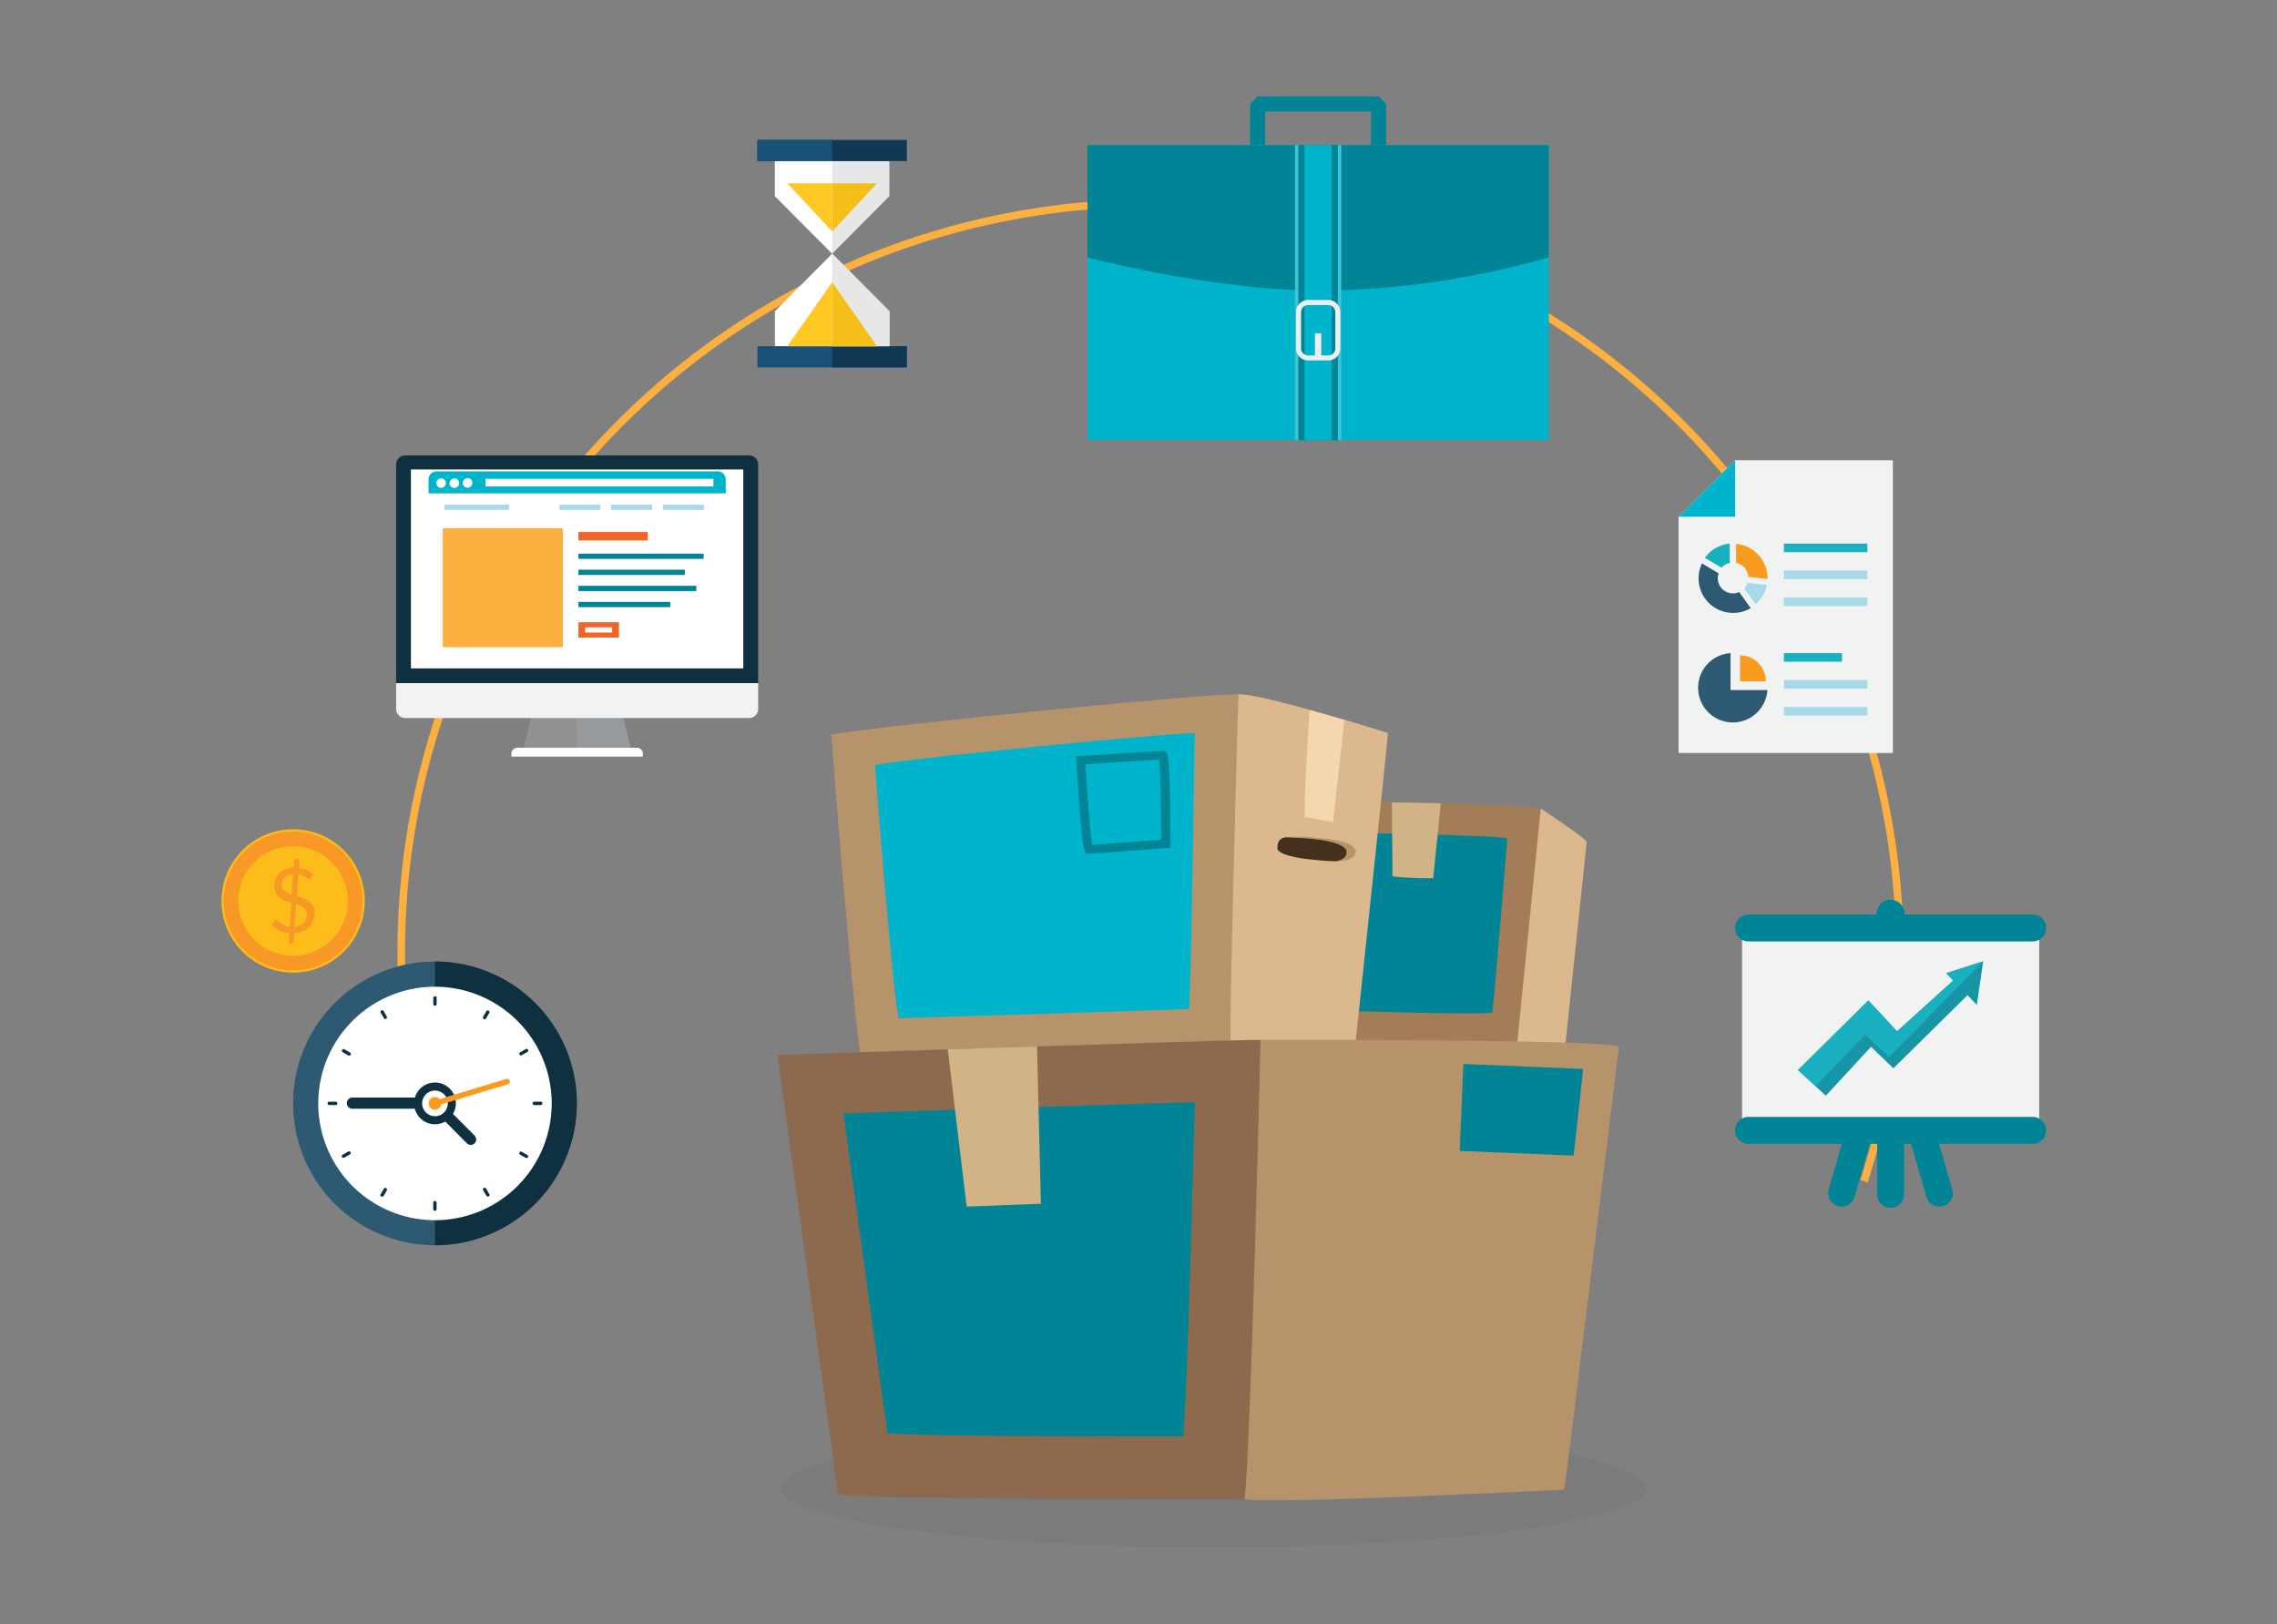 <svg xmlns="http://www.w3.org/2000/svg" viewBox="0 0 300 214"><rect x="0" y="0" width="300" height="214" fill="#808080" stroke="none"/><defs><style>.ba43a35f-019f-49be-9aa9-8003bac07c73{fill:none;stroke:#fbb040;stroke-miterlimit:10;}.b63d2e96-564e-4350-86e0-0272b5290d7c{fill:#231f20;opacity:0.05;}.a0c456ca-83bf-490a-aabc-5e684a228364{fill:#a37d57;}.ee835823-ca59-4568-a6a6-cf18db199788{fill:#dbb88e;}.e3ddf0ec-fdff-442f-ac4f-2c9dce197e48{fill:#008496;}.a4c23299-1432-4182-b6b7-28762a04503f{fill:#d1b386;}.b0781f93-3aa6-4ad2-83d2-930a396261f2{fill:#b6936b;}.ab9f9a52-3f27-47a6-84f1-45b0b8aaa978{fill:#00b4cb;}.aad5300a-1b16-4302-ac80-77c7bacc425f{fill:#f4d6af;}.aeb6a042-1c88-4e43-9f83-e9dc6f6d85f7{fill:#452f1d;}.a969c8bb-d516-4f45-bc78-84540b12aaaf{fill:#8d694e;}.a80c5432-27ac-4602-9f75-84a88abe4aa8{fill:#939292;}.fdcffe6f-70f3-469e-9215-d776fc401606{fill:#969a9d;}.e8231a79-ace8-4b01-b320-c5bc12ae6d62{fill:#fff;}.fd55bfc7-1b12-4d49-b8be-5256788d4c55{fill:#f1f2f2;}.a2799fd4-7b98-404f-ae39-dadd7690c676{fill:#0f303f;}.a194ef85-961a-43a3-8b47-5b163a158e3f{fill:#a7dae9;}.acd9bb9c-8cdd-44d4-89bf-2a9e2a5fab8b{fill:#fbb040;}.a2c61b68-b4a0-4676-a75b-f71745411304{fill:#f26328;}.a6814827-2e3e-4c08-9b22-c9549814f246{fill:#1895a4;}.ef1272b1-bcc4-4823-a2e0-746b968f1b29{fill:#19b0bf;}.b6ba7204-b77d-4a7b-b457-1cc9d0ddf82d{fill:#2d5972;}.a4200da9-6e5b-4cb7-9cda-5455a8bca1b6{fill:#f99b1f;}.ac7d04ea-bf91-4697-bc10-1afbc29e811a{fill:#fcbc1a;}.aaddbf03-b56a-4870-83dd-4530d79a651c{fill:#f89927;}.bc1c3849-dfc7-4afc-86bf-40e1f45794d9{fill:#175079;}.f755ba40-7006-41c9-9d20-ee72767fa305{fill:#103754;}.bd97a233-21b1-4675-a974-72b5e7425283{fill:#ffc822;}.b4929408-466c-43ad-99df-03a43eb0e911{fill:#e7e7e7;}.bdbe8b13-7fd3-4eb1-85e6-b88289cef00f{fill:#f4bf18;}.a4c69dc7-19f6-4e4d-833e-eebf9c220173{fill:#41c3d6;}.e47ffaca-99ed-423f-b2c5-e4447a13758f{fill:#eeeeef;}</style></defs><g id="bf37124b-0e4b-4da4-9998-a59b136157be" data-name="Layer 2"><path class="ba43a35f-019f-49be-9aa9-8003bac07c73" d="M245.59,155.62a98.72,98.72,0,1,0-186.4,4.63"/><path class="b63d2e96-564e-4350-86e0-0272b5290d7c" d="M216.93,196.06c0,4.3-25.53,7.78-57,7.78s-57-3.48-57-7.78,25.53-7.77,57-7.77S216.93,191.77,216.93,196.06Z"/><path class="a0c456ca-83bf-490a-aabc-5e684a228364" d="M169.5,105.43s31.94.44,33.48,1.09c0,0-2.43,30.47-2.65,31s-29.1-.35-29.1-.35-2.09-30.53-1.73-31.78"/><path class="ee835823-ca59-4568-a6a6-cf18db199788" d="M203,106.52s5.49,3.64,6.06,4.35l-2.87,27.23-6.32-.44,3.09-30.75"/><path class="e3ddf0ec-fdff-442f-ac4f-2c9dce197e48" d="M173.88,109.66s23.57.33,24.71.8c0,0-1.8,22.5-2,22.92s-21.47-.26-21.47-.26-1.55-22.53-1.28-23.46"/><path class="a4c23299-1432-4182-b6b7-28762a04503f" d="M183.38,105.71s.09,9.56.08,9.76a48.23,48.23,0,0,0,5.37.23l1-9.87Z"/><path class="b0781f93-3aa6-4ad2-83d2-930a396261f2" d="M109.52,96.78s3.2,41.36,4,42.51c0,0,48.26-1.46,48.63-1.54s1-45.77,1-46.26-46,3.93-53.64,5.29"/><path class="ab9f9a52-3f27-47a6-84f1-45b0b8aaa978" d="M115.28,100.78s2.51,32.47,3.17,33.37c0,0,37.89-1.15,38.17-1.21s.76-35.93.78-36.31-36.09,3.08-42.12,4.15"/><path class="e3ddf0ec-fdff-442f-ac4f-2c9dce197e48" d="M143.42,112.5h0c-.66,0-.82,0-1.61-12.31l0-.58.58,0c.38,0,9.32-.66,10.68-.66l.3,0c.53.13.8.2.84,12.23v.55l-.54,0c-1,.08-9.73.75-10.18.75M143,100.7c.25,3.72.65,9.1.87,10.61,1.42-.09,5.82-.43,9.12-.68,0-4.42-.12-9.17-.27-10.54-1.73.06-7.8.47-9.72.61"/><path class="ee835823-ca59-4568-a6a6-cf18db199788" d="M178.53,138s4.3-40.45,4.34-41.43c0,0-16.56-5.21-19.71-5.11,0,0-1.28,43.85-1,46.26,0,0,14.76.36,16.35.28"/><path class="aad5300a-1b16-4302-ac80-77c7bacc425f" d="M172.54,93.54s-.91,13.81-.59,14.11l3.68.67,1.5-13.46-4.59-1.32"/><path class="b0781f93-3aa6-4ad2-83d2-930a396261f2" d="M178.62,112.18c0-1-2.2-1.63-5.86-1.86a15.16,15.16,0,0,0-3.46,0c.59,0,1.34,0,2.27.1,3.66.22,5.9.83,5.86,1.86,0,.7-.62,1-1.43,1.19,1.37,0,2.57-.27,2.62-1.29"/><path class="aeb6a042-1c88-4e43-9f83-e9dc6f6d85f7" d="M177.43,112.28c0-1-2.2-1.64-5.86-1.86-.93-.06-1.68-.1-2.27-.1-.73.17-1,.58-1,1.43s2.94,1.37,4.7,1.51a29.78,29.78,0,0,0,3,.21c.81-.15,1.4-.49,1.43-1.19"/><path class="b0781f93-3aa6-4ad2-83d2-930a396261f2" d="M166.08,137s45.8-.12,47.22.91c0,0-6.78,55.52-7.19,58.34,0,0-39.25,2-42.15,1.26,0,0,1-57.56,2.12-60.51"/><path class="a969c8bb-d516-4f45-bc78-84540b12aaaf" d="M102.45,139s58.58-2,63.63-2c0,0-1.32,55.28-2.12,60.51,0,0-48.48.09-53.53-.6,0,0-7.34-53.2-8-57.92"/><path class="e3ddf0ec-fdff-442f-ac4f-2c9dce197e48" d="M111.12,146.69s42.61-1.44,46.29-1.45c0,0-1,40.22-1.54,44,0,0-35.27.07-38.95-.43,0,0-5.34-38.71-5.8-42.14"/><polygon class="a4c23299-1432-4182-b6b7-28762a04503f" points="136.63 137.86 137.14 158.59 127.36 158.97 124.87 138.24 136.63 137.86"/><polygon class="e3ddf0ec-fdff-442f-ac4f-2c9dce197e48" points="192.8 140.18 208.59 140.83 207.33 152.25 192.32 151.63 192.8 140.18"/><g id="a9655eaa-b32b-4298-9539-142ef6dcffbf" data-name="computer"><path class="a80c5432-27ac-4602-9f75-84a88abe4aa8" d="M70.49,92.44q-.75,3.09-1.51,6.18H83.1q-.76-3.09-1.51-6.18Z"/><path class="fdcffe6f-70f3-469e-9215-d776fc401606" d="M76,98.62H83.1q-.76-3.09-1.51-6.18H76Z"/><path class="e8231a79-ace8-4b01-b320-c5bc12ae6d62" d="M84,98.51H68.11a.81.81,0,0,0-.73.86v.32H84.7v-.32A.81.81,0,0,0,84,98.51Z"/><path class="fd55bfc7-1b12-4d49-b8be-5256788d4c55" d="M52.19,90v3.41a1.19,1.19,0,0,0,1.19,1.19H98.7a1.19,1.19,0,0,0,1.19-1.19V90Z"/><path class="a2799fd4-7b98-404f-ae39-dadd7690c676" d="M99.89,90V61.18A1.19,1.19,0,0,0,98.7,60H53.38a1.19,1.19,0,0,0-1.19,1.19V90Z"/><rect class="e8231a79-ace8-4b01-b320-c5bc12ae6d62" x="54.14" y="61.85" width="43.79" height="26.21"/><rect class="a194ef85-961a-43a3-8b47-5b163a158e3f" x="58.56" y="66.49" width="8.51" height="0.69"/><rect class="a194ef85-961a-43a3-8b47-5b163a158e3f" x="87.34" y="66.49" width="5.41" height="0.69"/><rect class="a194ef85-961a-43a3-8b47-5b163a158e3f" x="80.51" y="66.49" width="5.41" height="0.69"/><rect class="a194ef85-961a-43a3-8b47-5b163a158e3f" x="73.69" y="66.49" width="5.41" height="0.69"/><rect class="acd9bb9c-8cdd-44d4-89bf-2a9e2a5fab8b" x="58.56" y="69.8" width="15.39" height="15.24"/><path class="acd9bb9c-8cdd-44d4-89bf-2a9e2a5fab8b" d="M74.16,85.23H58.36V69.61h15.8V85.23Zm-15.39-.37h15V70h-15V84.86Z"/><path class="acd9bb9c-8cdd-44d4-89bf-2a9e2a5fab8b" d="M74,85.23H58.56a.19.19,0,0,1-.18-.11.17.17,0,0,1,0-.2L73.8,69.68a.22.22,0,0,1,.23-.05.18.18,0,0,1,.13.17V85a.2.2,0,0,1-.21.19ZM59,84.86H73.75V70.28L59,84.86Z"/><path class="acd9bb9c-8cdd-44d4-89bf-2a9e2a5fab8b" d="M74,85.23H58.56a.19.19,0,0,1-.2-.19V69.8a.18.18,0,0,1,.13-.17.22.22,0,0,1,.23.05L74.11,84.92a.17.17,0,0,1,0,.2.2.2,0,0,1-.19.11Zm-15.18-.37H73.49L58.77,70.28V84.86Z"/><rect class="a2c61b68-b4a0-4676-a75b-f71745411304" x="76.21" y="70.09" width="9.13" height="1.12"/><rect class="e3ddf0ec-fdff-442f-ac4f-2c9dce197e48" x="76.21" y="72.94" width="16.5" height="0.69"/><rect class="e3ddf0ec-fdff-442f-ac4f-2c9dce197e48" x="76.21" y="75.06" width="14.02" height="0.69"/><rect class="e3ddf0ec-fdff-442f-ac4f-2c9dce197e48" x="76.21" y="77.18" width="15.54" height="0.69"/><rect class="e3ddf0ec-fdff-442f-ac4f-2c9dce197e48" x="76.21" y="79.3" width="12.1" height="0.69"/><rect class="a2c61b68-b4a0-4676-a75b-f71745411304" x="76.21" y="81.98" width="5.34" height="2.02"/><rect class="e8231a79-ace8-4b01-b320-c5bc12ae6d62" x="77.1" y="82.65" width="3.55" height="0.69"/><path class="ab9f9a52-3f27-47a6-84f1-45b0b8aaa978" d="M94.5,62.1H57.58a1.07,1.07,0,0,0-1.12,1V65H95.62V63.1A1.07,1.07,0,0,0,94.5,62.1Z"/><path class="e8231a79-ace8-4b01-b320-c5bc12ae6d62" d="M58.74,63.59a.62.62,0,1,1-.62-.56A.59.59,0,0,1,58.74,63.59Z"/><path class="e8231a79-ace8-4b01-b320-c5bc12ae6d62" d="M60.49,63.59a.63.63,0,1,1-.63-.56A.6.6,0,0,1,60.49,63.59Z"/><path class="e8231a79-ace8-4b01-b320-c5bc12ae6d62" d="M62.23,63.59A.63.63,0,1,1,61.6,63,.6.6,0,0,1,62.23,63.59Z"/><rect class="e8231a79-ace8-4b01-b320-c5bc12ae6d62" x="63.97" y="63.08" width="30.02" height="1.01"/></g><g id="ad2ea74f-c8dd-4751-9f1a-c365a40403ff" data-name="chart"><path class="e3ddf0ec-fdff-442f-ac4f-2c9dce197e48" d="M249.09,159.13a1.77,1.77,0,0,1-1.77-1.77v-8.44a1.77,1.77,0,0,1,1.77-1.77h0a1.77,1.77,0,0,1,1.77,1.77v8.44a1.77,1.77,0,0,1-1.77,1.77Z"/><path class="e3ddf0ec-fdff-442f-ac4f-2c9dce197e48" d="M242.16,158.9a1.79,1.79,0,0,1-1.22-2.2l2.34-8.1a1.77,1.77,0,0,1,2.19-1.21h0a1.76,1.76,0,0,1,1.21,2.19l-2.33,8.1a1.77,1.77,0,0,1-2.19,1.22Z"/><path class="e3ddf0ec-fdff-442f-ac4f-2c9dce197e48" d="M256,158.9a1.78,1.78,0,0,0,1.21-2.2l-2.34-8.1a1.77,1.77,0,0,0-2.19-1.21h0a1.77,1.77,0,0,0-1.21,2.19l2.33,8.1a1.79,1.79,0,0,0,2.2,1.22Z"/><rect class="fd55bfc7-1b12-4d49-b8be-5256788d4c55" x="229.52" y="122.08" width="39.15" height="26.84"/><path class="e3ddf0ec-fdff-442f-ac4f-2c9dce197e48" d="M269.58,148.92a1.78,1.78,0,0,1-1.77,1.78H230.37a1.78,1.78,0,0,1-1.77-1.78h0a1.77,1.77,0,0,1,1.77-1.77h37.44a1.77,1.77,0,0,1,1.77,1.77Z"/><polygon class="a6814827-2e3e-4c08-9b22-c9549814f246" points="256.43 128.21 257.34 129.19 249.94 135.88 246.16 131.81 236.89 140.98 240.56 144.36 246.51 137.91 249.46 140.75 259.23 131.11 260.45 132.41 261.29 126.65 256.43 128.21"/><polygon class="ef1272b1-bcc4-4823-a2e0-746b968f1b29" points="256.43 128.21 257.34 129.19 249.94 135.88 246.16 131.81 236.89 140.98 239.21 143.12 245.74 136.31 248.88 139.28 261.29 126.65 256.43 128.21"/><path class="e3ddf0ec-fdff-442f-ac4f-2c9dce197e48" d="M269.58,122.26a1.77,1.77,0,0,1-1.77,1.77H230.37a1.77,1.77,0,0,1-1.77-1.77h0a1.77,1.77,0,0,1,1.77-1.77h37.44a1.77,1.77,0,0,1,1.77,1.77Z"/><path class="e3ddf0ec-fdff-442f-ac4f-2c9dce197e48" d="M250.93,120.38a1.84,1.84,0,1,0-1.84,1.84A1.84,1.84,0,0,0,250.93,120.38Z"/></g><g id="fc755338-e44b-478e-86e7-80e92b5c2470" data-name="clock"><path class="b6ba7204-b77d-4a7b-b457-1cc9d0ddf82d" d="M76,145.37a18.69,18.69,0,1,1-18.69-18.69A18.69,18.69,0,0,1,76,145.37Z"/><path class="a2799fd4-7b98-404f-ae39-dadd7690c676" d="M57.31,126.68a18.69,18.69,0,0,1,0,37.38"/><path class="e8231a79-ace8-4b01-b320-c5bc12ae6d62" d="M72.69,145.37A15.38,15.38,0,1,1,57.31,130,15.39,15.39,0,0,1,72.69,145.37Z"/><path class="a2799fd4-7b98-404f-ae39-dadd7690c676" d="M60.06,145.37a2.75,2.75,0,1,1-2.75-2.75A2.75,2.75,0,0,1,60.06,145.37Z"/><path class="a2799fd4-7b98-404f-ae39-dadd7690c676" d="M63.85,134.26a.2.2,0,0,1-.11,0,.22.22,0,0,1-.09-.3l.43-.73a.21.21,0,0,1,.3-.08.21.21,0,0,1,.08.3l-.42.73a.23.23,0,0,1-.19.11Z"/><path class="a2799fd4-7b98-404f-ae39-dadd7690c676" d="M50.34,157.65l-.11,0a.22.22,0,0,1-.08-.3l.42-.73a.22.22,0,0,1,.3-.09.23.23,0,0,1,.09.31l-.42.73a.23.23,0,0,1-.2.11Z"/><path class="a2799fd4-7b98-404f-ae39-dadd7690c676" d="M69.37,152.55a.2.2,0,0,1-.11,0l-.73-.42a.21.21,0,0,1-.08-.3.22.22,0,0,1,.3-.08l.73.42a.22.22,0,0,1,.08.3.21.21,0,0,1-.19.11Z"/><path class="a2799fd4-7b98-404f-ae39-dadd7690c676" d="M46,139.05a.23.23,0,0,1-.11,0l-.73-.42a.23.23,0,0,1-.08-.31.22.22,0,0,1,.3-.08l.73.43a.22.22,0,0,1,.09.3.23.23,0,0,1-.2.11Z"/><path class="a2799fd4-7b98-404f-ae39-dadd7690c676" d="M50.77,134.26a.21.21,0,0,1-.19-.11l-.42-.73a.21.21,0,0,1,.08-.3.22.22,0,0,1,.3.08l.42.73a.22.22,0,0,1-.08.3.2.2,0,0,1-.11,0Z"/><path class="a2799fd4-7b98-404f-ae39-dadd7690c676" d="M64.28,157.65a.2.2,0,0,1-.19-.11l-.43-.73a.21.21,0,0,1,.08-.3.22.22,0,0,1,.3.08l.43.73a.21.21,0,0,1-.08.3.2.2,0,0,1-.11,0Z"/><path class="a2799fd4-7b98-404f-ae39-dadd7690c676" d="M45.25,152.55a.22.22,0,0,1-.11-.41l.73-.42a.23.23,0,0,1,.31.08.22.22,0,0,1-.09.3l-.73.42a.23.23,0,0,1-.11,0Z"/><path class="a2799fd4-7b98-404f-ae39-dadd7690c676" d="M68.64,139.05a.22.22,0,0,1-.11-.41l.73-.43a.22.22,0,0,1,.22.39l-.73.42a.23.23,0,0,1-.11,0Z"/><path class="a2799fd4-7b98-404f-ae39-dadd7690c676" d="M44.23,145.59h-.85a.22.22,0,0,1-.22-.22.22.22,0,0,1,.22-.23h.85a.23.23,0,0,1,.22.23.22.22,0,0,1-.22.22Z"/><path class="a2799fd4-7b98-404f-ae39-dadd7690c676" d="M70.39,145.59a.22.22,0,0,1-.22-.22.24.24,0,0,1,.22-.23h.85a.22.22,0,0,1,.22.22.23.23,0,0,1-.22.23Z"/><path class="a2799fd4-7b98-404f-ae39-dadd7690c676" d="M57.31,159.52h0a.23.23,0,0,1-.23-.23v-.84a.22.22,0,0,1,.22-.23h0a.24.24,0,0,1,.22.23v.84a.22.22,0,0,1-.22.23Z"/><path class="a2799fd4-7b98-404f-ae39-dadd7690c676" d="M57.31,132.51a.22.22,0,0,1-.22-.22v-.85c0-.24.44-.24.44,0v.85a.22.22,0,0,1-.22.22Z"/><path class="a2799fd4-7b98-404f-ae39-dadd7690c676" d="M58,145.33a.74.74,0,0,1-.73.74H46.35a.74.74,0,0,1,0-1.47h10.9a.73.73,0,0,1,.73.73Z"/><path class="a2799fd4-7b98-404f-ae39-dadd7690c676" d="M62.75,150.1a.73.73,0,0,1-1.25.52L56.92,146a.73.73,0,1,1,1-1l4.59,4.59a.71.71,0,0,1,.21.51Z"/><path class="e8231a79-ace8-4b01-b320-c5bc12ae6d62" d="M59,145.37a1.69,1.69,0,1,1-1.69-1.69A1.69,1.69,0,0,1,59,145.37Z"/><path class="a4200da9-6e5b-4cb7-9cda-5455a8bca1b6" d="M58.15,145.37a.84.84,0,1,1-.84-.84A.85.85,0,0,1,58.15,145.37Z"/><path class="a4200da9-6e5b-4cb7-9cda-5455a8bca1b6" d="M57.31,145.73a.36.36,0,0,1-.35-.26.36.36,0,0,1,.25-.45l9.5-2.87a.36.36,0,0,1,.45.24.37.37,0,0,1-.24.46l-9.5,2.87Z"/></g><path class="ac7d04ea-bf91-4697-bc10-1afbc29e811a" d="M48.06,118.7a9.44,9.44,0,1,1-9.44-9.44A9.44,9.44,0,0,1,48.06,118.7Z"/><path class="aaddbf03-b56a-4870-83dd-4530d79a651c" d="M47.77,118.7a9.15,9.15,0,1,1-9.15-9.15A9.15,9.15,0,0,1,47.77,118.7Z"/><path class="ac7d04ea-bf91-4697-bc10-1afbc29e811a" d="M45.83,118.7a7.21,7.21,0,1,1-7.21-7.2A7.21,7.21,0,0,1,45.83,118.7Z"/><path class="aaddbf03-b56a-4870-83dd-4530d79a651c" d="M38.11,122.94a3.59,3.59,0,0,1-2.33-1.09l.32-.49a.4.4,0,0,1,.12-.1.29.29,0,0,1,.16,0,.39.39,0,0,1,.25.11l.36.26a3.55,3.55,0,0,0,.49.28,2.17,2.17,0,0,0,.69.18l.22-3.15c-.27-.08-.55-.18-.81-.28a3.14,3.14,0,0,1-.72-.41,1.9,1.9,0,0,1-.51-.64,2.13,2.13,0,0,1-.2-1,2.26,2.26,0,0,1,.17-.85,2.3,2.3,0,0,1,.5-.74,2.6,2.6,0,0,1,.8-.53,2.83,2.83,0,0,1,1.09-.2l.06-.87a.33.33,0,0,1,.09-.2.25.25,0,0,1,.2-.09h.4l-.08,1.18a3.06,3.06,0,0,1,1.07.32,3.66,3.66,0,0,1,.81.59l-.26.39a.33.33,0,0,1-.27.18.43.43,0,0,1-.21-.08l-.29-.17c-.12-.06-.25-.13-.4-.19a1.9,1.9,0,0,0-.51-.15l-.2,2.88c.28.09.56.18.84.29a2.69,2.69,0,0,1,.75.4,1.87,1.87,0,0,1,.54.61,1.8,1.8,0,0,1,.2.91,2.83,2.83,0,0,1-.18,1,2.62,2.62,0,0,1-.51.83,2.68,2.68,0,0,1-.84.58,2.73,2.73,0,0,1-1.14.22L38.71,124a.25.25,0,0,1-.09.19.25.25,0,0,1-.2.09H38Zm-1-6.43a1.22,1.22,0,0,0,.1.49,1.25,1.25,0,0,0,.28.37,1.81,1.81,0,0,0,.42.28c.16.08.33.15.51.22l.18-2.68a2.2,2.2,0,0,0-.67.15,1.53,1.53,0,0,0-.46.3,1.18,1.18,0,0,0-.27.4A1.23,1.23,0,0,0,37.15,116.51Zm3.3,3.94a1.13,1.13,0,0,0-.11-.51,1.19,1.19,0,0,0-.3-.37,2.44,2.44,0,0,0-.45-.27l-.54-.21-.2,3a2.06,2.06,0,0,0,.68-.17,1.39,1.39,0,0,0,.5-.34,1.17,1.17,0,0,0,.31-.48A1.74,1.74,0,0,0,40.45,120.45Z"/><g id="ee158116-db17-41ee-8e89-284eaa5174f4" data-name="paper"><polygon class="fd55bfc7-1b12-4d49-b8be-5256788d4c55" points="221.16 99.21 221.16 78.48 221.16 68.08 228.61 60.63 249.39 60.63 249.39 68.33 249.39 78.48 249.39 99.21 221.16 99.21"/><polygon class="ab9f9a52-3f27-47a6-84f1-45b0b8aaa978" points="228.61 68.08 221.16 68.08 228.61 60.63 228.61 68.08"/><path class="b6ba7204-b77d-4a7b-b457-1cc9d0ddf82d" d="M228,90.91V86.05a4.57,4.57,0,1,0,4.86,4.86Z"/><path class="a4200da9-6e5b-4cb7-9cda-5455a8bca1b6" d="M232.66,89.76a3.42,3.42,0,0,0-3.41-3.42v3.42Z"/><path class="a194ef85-961a-43a3-8b47-5b163a158e3f" d="M230.25,76.79a2,2,0,0,1-.44.75l1.49,2.07a4.49,4.49,0,0,0,1.49-2.54Z"/><path class="a4200da9-6e5b-4cb7-9cda-5455a8bca1b6" d="M228.73,74.16A2,2,0,0,1,230.34,76l2.54.28v-.09a4.56,4.56,0,0,0-4.15-4.54Z"/><path class="ef1272b1-bcc4-4823-a2e0-746b968f1b29" d="M226.81,74.79a2.08,2.08,0,0,1,1.09-.63V71.62a4.52,4.52,0,0,0-3.28,1.88Z"/><path class="b6ba7204-b77d-4a7b-b457-1cc9d0ddf82d" d="M229.14,78a1.89,1.89,0,0,1-.82.18,2,2,0,0,1-2-2,2,2,0,0,1,.11-.65l-2.19-1.3a4.55,4.55,0,0,0,4.12,6.52,4.48,4.48,0,0,0,2.3-.63Z"/><rect class="ef1272b1-bcc4-4823-a2e0-746b968f1b29" x="235.03" y="71.62" width="11" height="1.13"/><rect class="a194ef85-961a-43a3-8b47-5b163a158e3f" x="235.03" y="75.17" width="11" height="1.13"/><rect class="a194ef85-961a-43a3-8b47-5b163a158e3f" x="235.03" y="78.71" width="11" height="1.13"/><rect class="ef1272b1-bcc4-4823-a2e0-746b968f1b29" x="235.03" y="86.05" width="7.66" height="1.13"/><rect class="a194ef85-961a-43a3-8b47-5b163a158e3f" x="235.03" y="89.6" width="11" height="1.13"/><rect class="a194ef85-961a-43a3-8b47-5b163a158e3f" x="235.03" y="93.14" width="11" height="1.13"/></g><polygon class="e8231a79-ace8-4b01-b320-c5bc12ae6d62" points="109.64 33.42 102.1 41.01 102.1 45.62 117.18 45.62 117.18 41.01 109.64 33.42"/><rect class="bc1c3849-dfc7-4afc-86bf-40e1f45794d9" x="99.79" y="45.62" width="19.69" height="2.78"/><rect class="f755ba40-7006-41c9-9d20-ee72767fa305" x="109.64" y="45.62" width="9.84" height="2.78"/><polygon class="bd97a233-21b1-4675-a974-72b5e7425283" points="109.64 37.17 103.73 45.62 115.54 45.62 109.64 37.17"/><polygon class="b4929408-466c-43ad-99df-03a43eb0e911" points="117.18 45.62 117.18 41.01 109.64 33.42 109.64 45.62 117.18 45.62"/><polygon class="bdbe8b13-7fd3-4eb1-85e6-b88289cef00f" points="115.54 45.62 109.64 37.17 109.64 45.62 115.54 45.62"/><polygon class="b4929408-466c-43ad-99df-03a43eb0e911" points="109.64 33.42 117.18 25.84 117.18 21.23 102.1 21.23 102.1 25.84 109.64 33.42"/><rect class="f755ba40-7006-41c9-9d20-ee72767fa305" x="99.79" y="18.44" width="19.69" height="2.78"/><rect class="bc1c3849-dfc7-4afc-86bf-40e1f45794d9" x="99.79" y="18.44" width="9.84" height="2.78"/><polygon class="bdbe8b13-7fd3-4eb1-85e6-b88289cef00f" points="109.64 30.5 115.54 24.15 103.73 24.15 109.64 30.5"/><polygon class="e8231a79-ace8-4b01-b320-c5bc12ae6d62" points="102.1 21.23 102.1 25.84 109.64 33.42 109.64 21.23 102.1 21.23"/><polygon class="bd97a233-21b1-4675-a974-72b5e7425283" points="103.73 24.15 109.64 30.5 109.64 24.15 103.73 24.15"/><polygon class="e3ddf0ec-fdff-442f-ac4f-2c9dce197e48" points="182.63 22.98 180.64 22.98 180.64 14.68 166.69 14.68 166.69 21.66 164.7 21.66 164.7 13.69 165.69 12.69 181.64 12.69 182.63 13.69 182.63 22.98"/><rect class="ab9f9a52-3f27-47a6-84f1-45b0b8aaa978" x="143.28" y="19.11" width="60.78" height="38.86"/><path class="e3ddf0ec-fdff-442f-ac4f-2c9dce197e48" d="M143.28,19.11v14.8s16.32,4.39,31,4.39a112.93,112.93,0,0,0,29.78-4.39V19.11Z"/><rect class="e3ddf0ec-fdff-442f-ac4f-2c9dce197e48" x="170.84" y="19.11" width="5.65" height="38.9"/><rect class="a4c69dc7-19f6-4e4d-833e-eebf9c220173" x="176.27" y="19.11" width="0.44" height="38.9"/><rect class="a4c69dc7-19f6-4e4d-833e-eebf9c220173" x="170.62" y="19.11" width="0.44" height="38.9"/><rect class="ab9f9a52-3f27-47a6-84f1-45b0b8aaa978" x="171.88" y="19.11" width="3.56" height="38.9"/><path class="e47ffaca-99ed-423f-b2c5-e4447a13758f" d="M175,47.49h-2.65a1.59,1.59,0,0,1-1.59-1.59V41.11a1.59,1.59,0,0,1,1.59-1.59H175a1.59,1.59,0,0,1,1.59,1.59V45.9A1.59,1.59,0,0,1,175,47.49Zm-2.65-7.3a.93.93,0,0,0-.93.92V45.9a.93.93,0,0,0,.93.93H175a.93.93,0,0,0,.93-.93V41.11a.93.93,0,0,0-.93-.92Z"/><rect class="e47ffaca-99ed-423f-b2c5-e4447a13758f" x="173.25" y="43.91" width="0.83" height="3.49"/></g></svg>